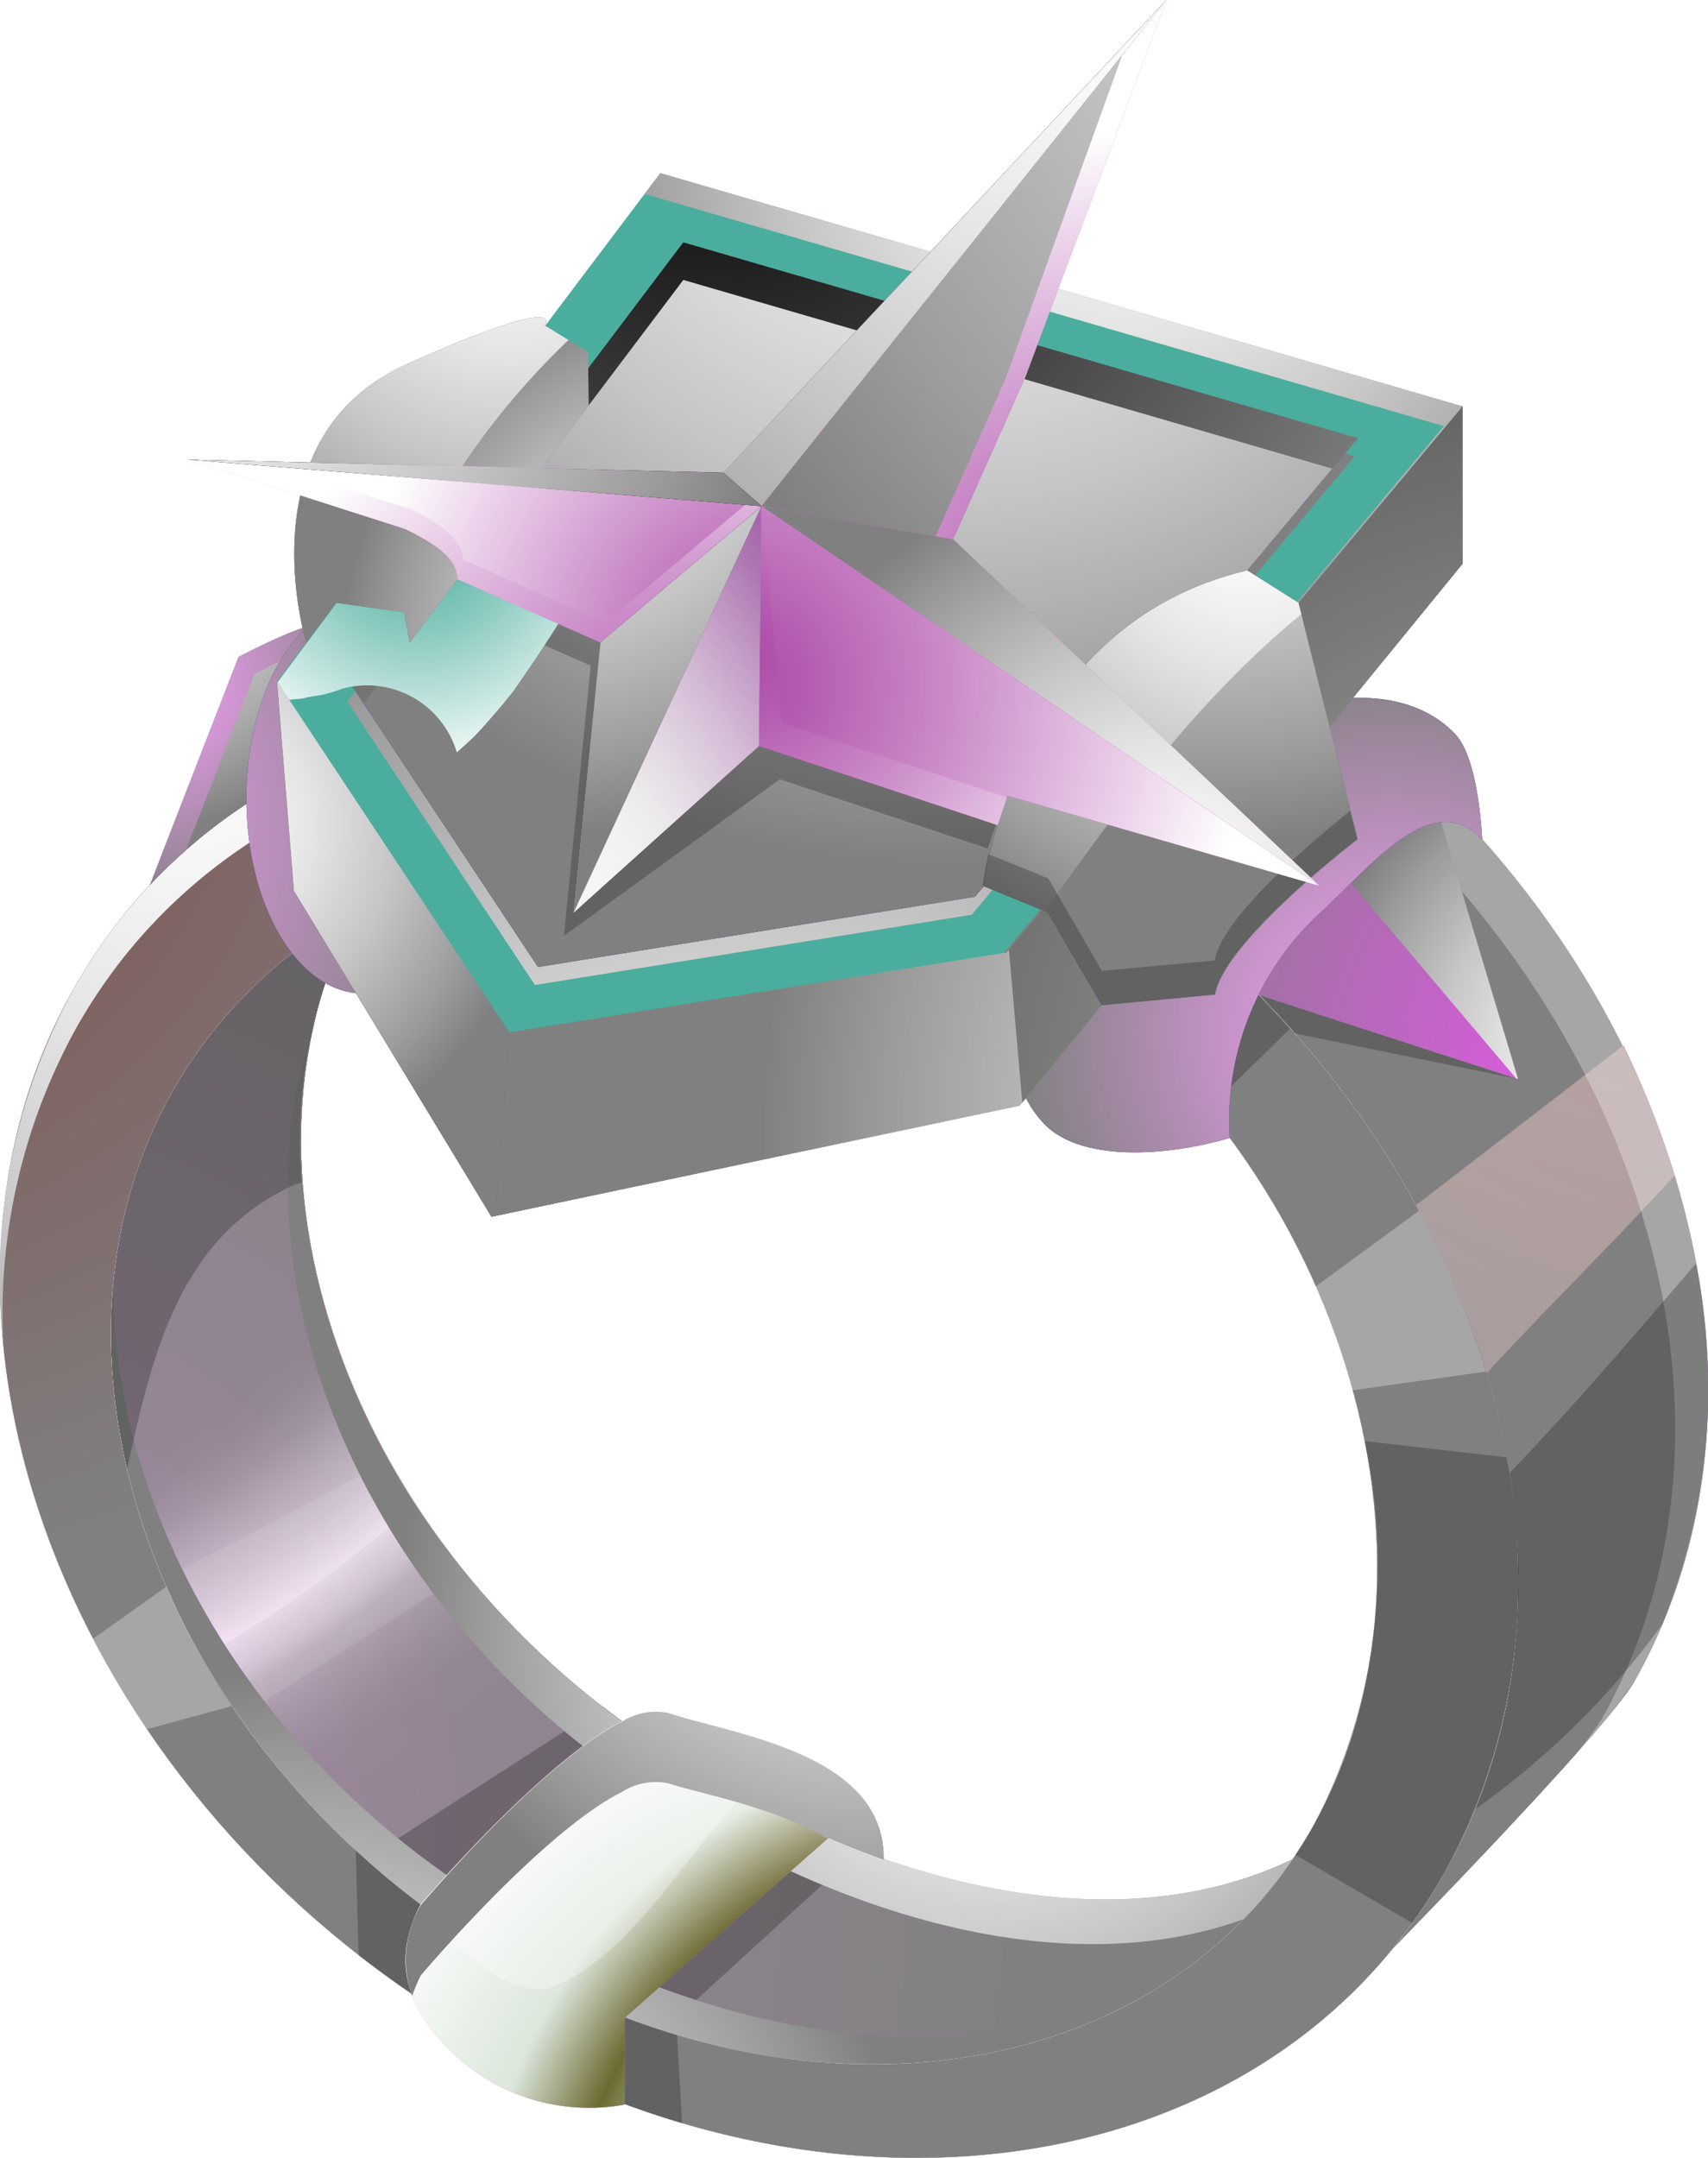 <svg xmlns="http://www.w3.org/2000/svg" xmlns:xlink="http://www.w3.org/1999/xlink" viewBox="0 0 78.74 99.46"><defs><style>.cls-1{isolation:isolate;}.cls-2{fill:#784a96;}.cls-15,.cls-20,.cls-21,.cls-22,.cls-3,.cls-37,.cls-44,.cls-55,.cls-57,.cls-59,.cls-60,.cls-67,.cls-68,.cls-69,.cls-71,.cls-72{mix-blend-mode:multiply;}.cls-3{fill:url(#radial-gradient);}.cls-16,.cls-23,.cls-24,.cls-28,.cls-29,.cls-31,.cls-32,.cls-4,.cls-5{mix-blend-mode:hard-light;}.cls-4{fill:url(#radial-gradient-2);}.cls-5{fill:url(#radial-gradient-3);}.cls-11,.cls-6{fill:#fff;}.cls-6,.cls-9{opacity:0.3;}.cls-10,.cls-11,.cls-12,.cls-13,.cls-17,.cls-19,.cls-25,.cls-26,.cls-30,.cls-34,.cls-35,.cls-36,.cls-39,.cls-40,.cls-41,.cls-43,.cls-46,.cls-47,.cls-48,.cls-49,.cls-50,.cls-53,.cls-56,.cls-6,.cls-62,.cls-63,.cls-65,.cls-66,.cls-7,.cls-73,.cls-8,.cls-9{mix-blend-mode:overlay;}.cls-7{fill:url(#radial-gradient-4);}.cls-23,.cls-24,.cls-8{opacity:0.5;}.cls-8{fill:url(#radial-gradient-5);}.cls-37,.cls-9{fill:#1d1d1b;}.cls-10,.cls-55,.cls-67{opacity:0.7;}.cls-10{fill:url(#radial-gradient-6);}.cls-11{opacity:0.1;}.cls-12{fill:url(#radial-gradient-7);}.cls-13{fill:url(#radial-gradient-8);}.cls-14{fill:#259169;}.cls-15{fill:url(#radial-gradient-9);}.cls-16{fill:url(#radial-gradient-10);}.cls-17{fill:url(#radial-gradient-11);}.cls-18{fill:#523c72;}.cls-19{fill:url(#radial-gradient-12);}.cls-20{fill:url(#radial-gradient-13);}.cls-21{fill:url(#radial-gradient-14);}.cls-22{fill:url(#radial-gradient-15);}.cls-23{fill:url(#radial-gradient-16);}.cls-24{fill:url(#radial-gradient-17);}.cls-25{fill:url(#radial-gradient-18);}.cls-26{fill:url(#radial-gradient-19);}.cls-27{fill:#2b227d;}.cls-28{fill:url(#radial-gradient-20);}.cls-29{fill:url(#radial-gradient-21);}.cls-30{fill:url(#radial-gradient-22);}.cls-31{fill:url(#radial-gradient-23);}.cls-32{fill:url(#radial-gradient-24);}.cls-33{fill:#15513b;}.cls-34{fill:url(#radial-gradient-25);}.cls-35{fill:url(#radial-gradient-26);}.cls-36{fill:url(#radial-gradient-27);}.cls-37{opacity:0.4;}.cls-38{fill:#4bad9d;}.cls-39{fill:url(#radial-gradient-28);}.cls-40{fill:url(#radial-gradient-29);}.cls-41{fill:url(#radial-gradient-30);}.cls-42{fill:#419689;}.cls-43{fill:url(#radial-gradient-31);}.cls-44{fill:url(#radial-gradient-32);}.cls-45{fill:#34786d;}.cls-46{fill:url(#radial-gradient-33);}.cls-47{fill:url(#radial-gradient-34);}.cls-48{fill:url(#radial-gradient-35);}.cls-49{fill:url(#radial-gradient-36);}.cls-50{fill:url(#radial-gradient-37);}.cls-51{fill:#e563e0;}.cls-52,.cls-61,.cls-64{mix-blend-mode:screen;}.cls-52{fill:url(#radial-gradient-38);}.cls-53{fill:url(#radial-gradient-39);}.cls-54{fill:#ad4ba9;}.cls-55{fill:url(#linear-gradient);}.cls-56{fill:url(#radial-gradient-40);}.cls-57{fill:url(#radial-gradient-41);}.cls-58{fill:#c756c3;}.cls-59{fill:url(#radial-gradient-42);}.cls-60{fill:url(#radial-gradient-43);}.cls-61{fill:url(#radial-gradient-44);}.cls-62{fill:url(#radial-gradient-45);}.cls-63{fill:url(#radial-gradient-46);}.cls-64{fill:url(#radial-gradient-47);}.cls-65{fill:url(#radial-gradient-48);}.cls-66{fill:url(#radial-gradient-49);}.cls-67{fill:url(#linear-gradient-2);}.cls-68{fill:url(#radial-gradient-50);}.cls-69{fill:url(#radial-gradient-51);}.cls-70{fill:#c842c4;}.cls-71{fill:url(#radial-gradient-52);}.cls-72{opacity:0.6;fill:url(#radial-gradient-53);}.cls-73{fill:url(#radial-gradient-54);}</style><radialGradient id="radial-gradient" cx="1401.37" cy="28.95" r="57.24" gradientTransform="matrix(-1, 0, 0, 1, 1402.33, 0)" gradientUnits="userSpaceOnUse"><stop offset="0" stop-color="#522900"/><stop offset="0.1" stop-color="#5e3812"/><stop offset="0.31" stop-color="#7d5f40"/><stop offset="0.59" stop-color="#b09d8b"/><stop offset="0.95" stop-color="#f5f2f0"/><stop offset="1" stop-color="#fff"/></radialGradient><radialGradient id="radial-gradient-2" cx="1307.59" cy="62.56" r="56.95" gradientTransform="matrix(-1, 0, 0, 1, 1402.33, 0)" gradientUnits="userSpaceOnUse"><stop offset="0" stop-color="#fca1ff"/><stop offset="1" stop-color="gray"/></radialGradient><radialGradient id="radial-gradient-3" cx="1408.27" cy="85.89" r="54.27" xlink:href="#radial-gradient-2"/><radialGradient id="radial-gradient-4" cx="1321.4" cy="38.39" r="47.79" gradientTransform="matrix(-1, 0, 0, 1, 1402.33, 0)" gradientUnits="userSpaceOnUse"><stop offset="0" stop-color="#804848"/><stop offset="1" stop-color="gray"/></radialGradient><radialGradient id="radial-gradient-5" cx="1323.1" cy="29.4" r="71.96" gradientTransform="matrix(-1, 0, 0, 1, 1402.33, 0)" gradientUnits="userSpaceOnUse"><stop offset="0" stop-color="#fff"/><stop offset="0.14" stop-color="#f8f8f8"/><stop offset="0.34" stop-color="#e5e5e5"/><stop offset="0.58" stop-color="#c6c6c6"/><stop offset="0.85" stop-color="#9c9c9c"/><stop offset="1" stop-color="gray"/></radialGradient><radialGradient id="radial-gradient-6" cx="1422.71" cy="24.34" r="76.81" gradientTransform="matrix(-1, 0, 0, 1, 1402.33, 0)" gradientUnits="userSpaceOnUse"><stop offset="0.66" stop-color="gray"/><stop offset="0.68" stop-color="#858585"/><stop offset="0.7" stop-color="#959595"/><stop offset="0.72" stop-color="#aeaeae"/><stop offset="0.75" stop-color="#d2d2d2"/><stop offset="0.78" stop-color="#fff"/><stop offset="0.78" stop-color="#f1f1f1"/><stop offset="0.8" stop-color="#cecece"/><stop offset="0.81" stop-color="#b2b2b2"/><stop offset="0.83" stop-color="#9c9c9c"/><stop offset="0.85" stop-color="#8c8c8c"/><stop offset="0.87" stop-color="#838383"/><stop offset="0.91" stop-color="gray"/></radialGradient><radialGradient id="radial-gradient-7" cx="1388.76" cy="106.17" r="29.11" xlink:href="#radial-gradient-5"/><radialGradient id="radial-gradient-8" cx="1357.11" cy="75.04" r="26.87" xlink:href="#radial-gradient-5"/><radialGradient id="radial-gradient-9" cx="1355.27" cy="46.6" r="24.72" xlink:href="#radial-gradient"/><radialGradient id="radial-gradient-10" cx="1327.64" cy="49.46" r="26.64" gradientTransform="matrix(-1, 0, 0, 1, 1402.33, 0)" gradientUnits="userSpaceOnUse"><stop offset="0" stop-color="#e555eb"/><stop offset="1" stop-color="gray"/></radialGradient><radialGradient id="radial-gradient-11" cx="1327.44" cy="48.44" r="14.62" xlink:href="#radial-gradient-5"/><radialGradient id="radial-gradient-12" cx="1371.91" cy="130.7" r="75.67" xlink:href="#radial-gradient-5"/><radialGradient id="radial-gradient-13" cx="1378.4" cy="97.56" r="21.23" xlink:href="#radial-gradient"/><radialGradient id="radial-gradient-14" cx="1338.96" cy="123.49" r="83.24" xlink:href="#radial-gradient"/><radialGradient id="radial-gradient-15" cx="1409.5" cy="-6.2" r="86.58" xlink:href="#radial-gradient"/><radialGradient id="radial-gradient-16" cx="1337.99" cy="115.8" r="58.51" xlink:href="#radial-gradient-2"/><radialGradient id="radial-gradient-17" cx="1411.03" cy="37.7" r="58.97" xlink:href="#radial-gradient-2"/><radialGradient id="radial-gradient-18" cx="1412.42" cy="31.25" r="41.72" xlink:href="#radial-gradient-4"/><radialGradient id="radial-gradient-19" cx="1394.77" cy="32.78" r="43.25" xlink:href="#radial-gradient-5"/><radialGradient id="radial-gradient-20" cx="1338.15" cy="47.63" r="17.41" xlink:href="#radial-gradient-2"/><radialGradient id="radial-gradient-21" cx="1395.69" cy="43.83" r="25.54" xlink:href="#radial-gradient-10"/><radialGradient id="radial-gradient-22" cx="1397.31" cy="23.79" r="14.72" xlink:href="#radial-gradient-5"/><radialGradient id="radial-gradient-23" cx="1395.28" cy="31.45" r="10.58" xlink:href="#radial-gradient-2"/><radialGradient id="radial-gradient-24" cx="1401.52" cy="38.41" r="21.72" xlink:href="#radial-gradient-2"/><radialGradient id="radial-gradient-25" cx="1352.81" cy="58.06" r="27.31" xlink:href="#radial-gradient-5"/><radialGradient id="radial-gradient-26" cx="1328.26" cy="52.33" r="38.94" xlink:href="#radial-gradient-5"/><radialGradient id="radial-gradient-27" cx="1393.54" cy="38" r="16.25" xlink:href="#radial-gradient-5"/><radialGradient id="radial-gradient-28" cx="1349.95" cy="5.62" r="28.06" xlink:href="#radial-gradient-5"/><radialGradient id="radial-gradient-29" cx="1369.29" cy="68.39" r="46.3" xlink:href="#radial-gradient-5"/><radialGradient id="radial-gradient-30" cx="1358.54" cy="-0.98" r="40.88" xlink:href="#radial-gradient-5"/><radialGradient id="radial-gradient-31" cx="1369.39" cy="3.01" r="36.46" gradientTransform="matrix(-1, 0, 0, 1, 1402.33, 0)" gradientUnits="userSpaceOnUse"><stop offset="0"/><stop offset="1" stop-color="gray"/></radialGradient><radialGradient id="radial-gradient-32" cx="1383.1" cy="24.65" r="11.22" gradientTransform="matrix(-1, 0, 0, 1, 1402.33, 0)" gradientUnits="userSpaceOnUse"><stop offset="0" stop-color="#4bad9d"/><stop offset="0.14" stop-color="#5db5a7"/><stop offset="0.41" stop-color="#8bcac0"/><stop offset="0.79" stop-color="#d4ece8"/><stop offset="1" stop-color="#fff"/></radialGradient><radialGradient id="radial-gradient-33" cx="1346.27" cy="12.83" r="26.01" xlink:href="#radial-gradient-5"/><radialGradient id="radial-gradient-34" cx="1344.63" cy="23.47" r="21.25" xlink:href="#radial-gradient-5"/><radialGradient id="radial-gradient-35" cx="1382.9" cy="2.6" r="26.62" xlink:href="#radial-gradient-5"/><radialGradient id="radial-gradient-36" cx="1369.6" cy="30.02" r="16.95" xlink:href="#radial-gradient-5"/><radialGradient id="radial-gradient-37" cx="1378.81" cy="8.94" r="21.56" xlink:href="#radial-gradient-5"/><radialGradient id="radial-gradient-38" cx="29.31" cy="33.34" r="30.17" gradientUnits="userSpaceOnUse"><stop offset="0" stop-color="#fff"/><stop offset="0.17" stop-color="#c2c2c2"/><stop offset="0.42" stop-color="#707070"/><stop offset="0.63" stop-color="#333"/><stop offset="0.78" stop-color="#0e0e0e"/><stop offset="0.86"/></radialGradient><radialGradient id="radial-gradient-39" cx="1350.56" cy="-1.29" r="41.56" xlink:href="#radial-gradient-5"/><linearGradient id="linear-gradient" x1="1342.19" y1="11.74" x2="1372.41" y2="13.6" gradientTransform="matrix(-1, 0, 0, 1, 1402.33, 0)" gradientUnits="userSpaceOnUse"><stop offset="0.44" stop-color="#fff"/><stop offset="0.48" stop-color="#fcf8fc"/><stop offset="0.53" stop-color="#f4e5f5"/><stop offset="0.6" stop-color="#e6c5e9"/><stop offset="0.67" stop-color="#d399d7"/><stop offset="0.75" stop-color="#ba61c2"/><stop offset="0.76" stop-color="#b75abf"/><stop offset="0.76" stop-color="#ba61c2"/><stop offset="0.86" stop-color="#dfb6e3"/><stop offset="0.92" stop-color="#f6ebf7"/><stop offset="0.95" stop-color="#fff"/></linearGradient><radialGradient id="radial-gradient-40" cx="1319.25" cy="-14.8" r="60.35" xlink:href="#radial-gradient-5"/><radialGradient id="radial-gradient-41" cx="1351.07" cy="28.59" r="22.47" gradientTransform="matrix(-1, 0, 0, 1, 1402.33, 0)" gradientUnits="userSpaceOnUse"><stop offset="0" stop-color="#ad4ba9"/><stop offset="0.14" stop-color="#b55db1"/><stop offset="0.41" stop-color="#ca8bc8"/><stop offset="0.79" stop-color="#ecd4eb"/><stop offset="1" stop-color="#fff"/></radialGradient><radialGradient id="radial-gradient-42" cx="1366.53" cy="30.43" r="19.32" xlink:href="#radial-gradient-41"/><radialGradient id="radial-gradient-43" cx="1370.31" cy="36.88" r="22.02" xlink:href="#radial-gradient-41"/><radialGradient id="radial-gradient-44" cx="21.88" cy="22.26" r="9.39" xlink:href="#radial-gradient-38"/><radialGradient id="radial-gradient-45" cx="1396.3" cy="11.3" r="31.1" xlink:href="#radial-gradient-5"/><radialGradient id="radial-gradient-46" cx="1348.18" cy="41.51" r="20.57" xlink:href="#radial-gradient-5"/><radialGradient id="radial-gradient-47" cx="30.94" cy="41.86" r="21.83" xlink:href="#radial-gradient-38"/><radialGradient id="radial-gradient-48" cx="1377.83" cy="15.74" r="22.72" xlink:href="#radial-gradient-5"/><radialGradient id="radial-gradient-49" cx="1381.87" cy="48.44" r="26.51" xlink:href="#radial-gradient-5"/><linearGradient id="linear-gradient-2" x1="1390.6" y1="43.95" x2="1356.33" y2="23.7" xlink:href="#linear-gradient"/><radialGradient id="radial-gradient-50" cx="1368.37" cy="31.56" r="23.92" xlink:href="#radial-gradient-41"/><radialGradient id="radial-gradient-51" cx="1367.79" cy="30.24" r="20.02" xlink:href="#radial-gradient-41"/><radialGradient id="radial-gradient-52" cx="1363.05" cy="102.26" r="24.75" gradientTransform="matrix(-1, 0, 0, 1, 1402.33, 0)" gradientUnits="userSpaceOnUse"><stop offset="0" stop-color="#075200"/><stop offset="0.1" stop-color="#185e12"/><stop offset="0.31" stop-color="#457d40"/><stop offset="0.59" stop-color="#8eb08b"/><stop offset="0.95" stop-color="#f0f5f0"/><stop offset="1" stop-color="#fff"/></radialGradient><radialGradient id="radial-gradient-53" cx="1354.86" cy="105.13" r="25.49" gradientTransform="matrix(-1, 0, 0, 1, 1402.33, 0)" gradientUnits="userSpaceOnUse"><stop offset="0.7" stop-color="#fff"/><stop offset="0.84" stop-color="#614303"/><stop offset="0.87" stop-color="#7e6531"/><stop offset="0.94" stop-color="#c5baa3"/><stop offset="1" stop-color="#fff"/></radialGradient><radialGradient id="radial-gradient-54" cx="1361.61" cy="65.02" r="25.93" xlink:href="#radial-gradient-5"/></defs><title>warlock_ring</title><g class="cls-1"><g id="Layer_2" data-name="Layer 2"><g id="rings"><g id="ring"><path class="cls-2" d="M75.36,77.47C74,79.88,63.09,91,60.9,93.15c-17.78,6.31-24.15,7.65-37.38-.33C6.06,81.58-3.23,63.05,6.92,40.78c1.15-2.05,7.78-7.89,9.39-9.47,9.88-9.76,27.42-10.49,42.44-.82C76.21,41.73,83.64,62.77,75.36,77.47ZM30.51,80.6C45,90,60.41,90.51,67.3,78.28S59.72,51.81,45.2,42.46s-21.62-13.18-28.51-1S16,71.24,30.51,80.6Z"/><path class="cls-3" d="M75.36,77.47C74,79.88,63.09,91,60.9,93.15c-17.78,6.31-24.15,7.65-37.38-.33C6.06,81.58-3.23,63.05,6.92,40.78c1.15-2.05,7.78-7.89,9.39-9.47,9.88-9.76,27.42-10.49,42.44-.82C76.21,41.73,83.64,62.77,75.36,77.47ZM30.51,80.6C45,90,60.41,90.51,67.3,78.28S59.72,51.81,45.2,42.46s-21.62-13.18-28.51-1S16,71.24,30.51,80.6Z"/><path class="cls-4" d="M75.36,77.47C74,79.88,63.09,91,60.9,93.15c-17.78,6.31-24.15,7.65-37.38-.33C6.06,81.58-3.23,63.05,6.92,40.78c1.15-2.05,7.78-7.89,9.39-9.47,9.88-9.76,27.42-10.49,42.44-.82C76.21,41.73,83.64,62.77,75.36,77.47ZM30.51,80.6C45,90,60.41,90.51,67.3,78.28S59.72,51.81,45.2,42.46s-21.62-13.18-28.51-1S16,71.24,30.51,80.6Z"/><path class="cls-5" d="M75.36,77.47C74,79.88,63.09,91,60.9,93.15c-17.78,6.31-24.15,7.65-37.38-.33C6.06,81.58-3.23,63.05,6.92,40.78c1.15-2.05,7.78-7.89,9.39-9.47,9.88-9.76,27.42-10.49,42.44-.82C76.21,41.73,83.64,62.77,75.36,77.47ZM30.51,80.6C45,90,60.41,90.51,67.3,78.28S59.72,51.81,45.2,42.46s-21.62-13.18-28.51-1S16,71.24,30.51,80.6Z"/><path class="cls-6" d="M77.2,54.17C74,57.7,70.55,61,67.4,64.54a32.29,32.29,0,0,0-4.56-7.11l12-9.24A41,41,0,0,1,77.2,54.17Z"/><path class="cls-7" d="M77.2,54.17C74,57.7,70.55,61,67.4,64.54a32.29,32.29,0,0,0-4.56-7.11l12-9.24A41,41,0,0,1,77.2,54.17Z"/><path class="cls-8" d="M77.2,54.17C74,57.7,70.55,61,67.4,64.54a32.29,32.29,0,0,0-4.56-7.11l12-9.24A41,41,0,0,1,77.2,54.17Z"/><path class="cls-6" d="M73.84,79.23c8.28-14.71.85-35.74-16.6-47-15-9.67-32.57-8.94-42.45.82-1.18,1.17-5.12,4.66-7.55,7.23,1.73-2.36,7.58-7.52,9.07-9,9.88-9.76,27.42-10.49,42.44-.82,17.46,11.24,24.89,32.28,16.61,47a28.07,28.07,0,0,1-2.79,3.46A14.64,14.64,0,0,0,73.84,79.23Z"/><path class="cls-9" d="M76.63,74.87A37.28,37.28,0,0,1,65.1,85.25a36,36,0,0,0,.06-3.89,19.33,19.33,0,0,0,2.14-3.08,13.57,13.57,0,0,0,1.48-9.55c3.31-3.37,6.41-7,9.41-10.5A29.07,29.07,0,0,1,76.63,74.87Z"/><path class="cls-10" d="M5.75,43.55A94.1,94.1,0,0,1,14,38.37a7.82,7.82,0,0,1,5.58-1.07,23.82,23.82,0,0,0-2.92,4.21C9.8,53.75,16,71.24,30.51,80.6c13.17,8.48,27.05,9.73,34.65.76a41.66,41.66,0,0,1-.51,8c-1.69,1.74-3.1,3.16-3.75,3.8-17.78,6.31-24.15,7.65-37.38-.33C6.79,82.05-2.43,64.58,5.75,43.55Z"/><path class="cls-11" d="M17.93,67.33a36.39,36.39,0,0,0,3.52,5.18L9.71,80A39.2,39.2,0,0,1,6,73.58Z"/><path class="cls-9" d="M30.51,80.6a49.16,49.16,0,0,0,9.15,4.67L28.45,95.51c-1.55-.74-3.18-1.63-4.93-2.69a55.23,55.23,0,0,1-8-6.26l12.28-7.91Q29.07,79.67,30.51,80.6Z"/><path class="cls-12" d="M5.75,43.55A94.1,94.1,0,0,1,14,38.37a7.82,7.82,0,0,1,5.58-1.07,18.4,18.4,0,0,0-1.26,1.59A22.39,22.39,0,0,0,8.05,48.2C1.16,60.43,7.34,77.93,21.87,87.28c13.9,9,30.3,9.16,37.71-1.59a16.78,16.78,0,0,0,5.58-4.33A41.65,41.65,0,0,1,65,86.84C55.78,99.16,36.45,101,20.12,90.43l-.33-.22C5.47,79.34-1.8,63,5.75,43.55Z"/><path class="cls-13" d="M64.57,83.41c-7.61,9-21.49,7.72-34.66-.76S10.4,58.93,14.52,47.05c-2.78,11.53,3.54,25.53,16,33.55,13.17,8.48,27.05,9.73,34.65.76a41.66,41.66,0,0,1-.51,8l-.37.37A42.75,42.75,0,0,0,64.57,83.41Z"/><path class="cls-6" d="M13.43,40.42A91.81,91.81,0,0,0,5.15,45.6c-.38,1-.72,1.95-1,2.91a49.43,49.43,0,0,1,1.63-5A94.1,94.1,0,0,1,14,38.37a7.82,7.82,0,0,1,5.58-1.07,21,21,0,0,0-1.49,1.9A8.54,8.54,0,0,0,13.43,40.42Z"/><path class="cls-9" d="M5.75,43.55A94.1,94.1,0,0,1,14,38.37a7.82,7.82,0,0,1,5.58-1.07,23.82,23.82,0,0,0-2.92,4.21,22.91,22.91,0,0,0-2.75,13,1.9,1.9,0,0,0-.52.18C7,57.73,6.66,65.17,5,71.34,1.91,63.16,1.77,53.78,5.75,43.55Z"/><polygon class="cls-9" points="66.43 37.9 69.98 49.73 56.84 47.05 53.77 39.91 62.59 34.38 66.43 37.9"/><polygon class="cls-14" points="66.43 37.9 69.98 49.73 58.03 45.86 53.77 39.91 62.59 34.38 66.43 37.9"/><polygon class="cls-15" points="66.43 37.9 69.98 49.73 58.03 45.86 53.77 39.91 62.59 34.38 66.43 37.9"/><polygon class="cls-9" points="55.04 39.11 58.99 44.63 69.98 49.73 58.03 45.86 53.77 39.91 55.04 39.11"/><polygon class="cls-16" points="66.43 37.9 69.98 49.73 58.03 45.86 53.77 39.91 62.59 34.38 66.43 37.9"/><polygon class="cls-17" points="62.59 34.38 66.43 37.9 69.98 49.73 69.89 49.7 58.89 36.7 62.59 34.38"/><path class="cls-18" d="M66.6,86.3C58.32,101,37.45,103.81,20,92.57S-4.9,60.3,3.39,45.59,32.53,28.08,50,39.32,74.88,71.59,66.6,86.3ZM21.74,89.42c14.53,9.35,31.89,7,38.78-5.22S62,53.15,47.47,43.79,14.82,38.1,7.93,50.34,7.22,80.07,21.74,89.42Z"/><path class="cls-19" d="M66.6,86.3C58.32,101,37.45,103.81,20,92.57S-4.9,60.3,3.39,45.59,32.53,28.08,50,39.32,74.88,71.59,66.6,86.3ZM21.74,89.42c14.53,9.35,31.89,7,38.78-5.22S62,53.15,47.47,43.79,14.82,38.1,7.93,50.34,7.22,80.07,21.74,89.42Z"/><path class="cls-20" d="M66.6,86.3C58.32,101,37.45,103.81,20,92.57S-4.9,60.3,3.39,45.59,32.53,28.08,50,39.32,74.88,71.59,66.6,86.3ZM21.74,89.42c14.53,9.35,31.89,7,38.78-5.22S62,53.15,47.47,43.79,14.82,38.1,7.93,50.34,7.22,80.07,21.74,89.42Z"/><path class="cls-21" d="M66.6,86.3C58.32,101,37.45,103.81,20,92.57S-4.9,60.3,3.39,45.59,32.53,28.08,50,39.32,74.88,71.59,66.6,86.3ZM21.74,89.42c14.53,9.35,31.89,7,38.78-5.22S62,53.15,47.47,43.79,14.82,38.1,7.93,50.34,7.22,80.07,21.74,89.42Z"/><path class="cls-22" d="M66.6,86.3C58.32,101,37.45,103.81,20,92.57S-4.9,60.3,3.39,45.59,32.53,28.08,50,39.32,74.88,71.59,66.6,86.3ZM21.74,89.42c14.53,9.35,31.89,7,38.78-5.22S62,53.15,47.47,43.79,14.82,38.1,7.93,50.34,7.22,80.07,21.74,89.42Z"/><path class="cls-23" d="M20.5,91.8C3.47,80.84-3.84,60.31,4.19,46,8.73,38,17.32,33.35,27.74,33.35a40.35,40.35,0,0,1,21.75,6.74c17,11,24.34,31.49,16.31,45.76-4.55,8.06-13.13,12.69-23.55,12.69A40.35,40.35,0,0,1,20.5,91.8ZM7.12,49.89C0,62.52,6.35,80.6,21.25,90.2a35.27,35.27,0,0,0,19,5.88h0c9.29,0,17-4.17,21.06-11.42C68.72,71.51,62.61,52.45,48,43a33.28,33.28,0,0,0-18-5.41C20.14,37.61,11.39,42.31,7.12,49.89Z"/><path class="cls-24" d="M20.5,91.8C3.47,80.84-3.84,60.31,4.19,46,8.73,38,17.32,33.35,27.74,33.35a40.35,40.35,0,0,1,21.75,6.74c17,11,24.34,31.49,16.31,45.76-4.55,8.06-13.13,12.69-23.55,12.69A40.35,40.35,0,0,1,20.5,91.8ZM7.12,49.89C0,62.52,6.35,80.6,21.25,90.2a35.27,35.27,0,0,0,19,5.88h0c9.29,0,17-4.17,21.06-11.42C68.72,71.51,62.61,52.45,48,43a33.28,33.28,0,0,0-18-5.41C20.14,37.61,11.39,42.31,7.12,49.89Z"/><path class="cls-25" d="M66.6,86.3C58.32,101,37.45,103.81,20,92.57S-4.9,60.3,3.39,45.59,32.53,28.08,50,39.32,74.88,71.59,66.6,86.3ZM21.74,89.42c14.53,9.35,31.89,7,38.78-5.22S62,53.15,47.47,43.79,14.82,38.1,7.93,50.34,7.22,80.07,21.74,89.42Z"/><path class="cls-26" d="M50.11,41.12c-17.45-11.24-38.32-8.43-46.6,6.27A27.24,27.24,0,0,0,.15,61.93,27.66,27.66,0,0,1,3.39,45.59c8.28-14.7,29.14-17.51,46.6-6.27C62.2,47.18,69.5,59.83,70,71.76,68.88,60.37,61.71,48.58,50.11,41.12Z"/><path class="cls-9" d="M53.82,49.05l2.63-4.72a42.4,42.4,0,0,1,3,3.1l-3.81,3.74C55.1,50.44,54.48,49.73,53.82,49.05Z"/><path class="cls-6" d="M7.67,73.13a34.51,34.51,0,0,0,3,5.51L6.77,79.7a41.23,41.23,0,0,1-2.48-4.17Z"/><path class="cls-6" d="M60.66,59.29l4.75-3.48a39.44,39.44,0,0,1,3.09,7.41l-6.14.86A34.17,34.17,0,0,0,60.66,59.29Z"/><path class="cls-9" d="M60.52,84.2a26.06,26.06,0,0,0,2.39-17.78l6.54.75A28.28,28.28,0,0,1,66.6,86.3a24.36,24.36,0,0,1-1.5,2.33l-5.38-3.14C60,85.08,60.27,84.65,60.52,84.2Z"/><path class="cls-9" d="M21.74,89.42a37,37,0,0,0,9.47,4.38l.24,4.06A44.33,44.33,0,0,1,20,92.57c-1.21-.77-2.36-1.59-3.47-2.46l-.13-4.83A38.39,38.39,0,0,0,21.74,89.42Z"/><path class="cls-27" d="M48.12,51.78c1.65,1.75,5.53,1.56,8.57.67a13,13,0,0,1,4.4-10.59c2.33-2.21,5-5.49,7.24-3.18-.08-1.41-.36-3.91-1.25-4.85-3-3.15-9.66-1.7-14.9,3.25S45.12,48.62,48.12,51.78Z"/><path class="cls-28" d="M48.12,51.78c1.65,1.75,5.53,1.56,8.57.67a13,13,0,0,1,4.4-10.59c2.33-2.21,5-5.49,7.24-3.18-.08-1.41-.36-3.91-1.25-4.85-3-3.15-9.66-1.7-14.9,3.25S45.12,48.62,48.12,51.78Z"/><path class="cls-14" d="M6.92,40.78a24.93,24.93,0,0,1,5.94-4.64l2.22-6.53c1.66-2.39-4.08.67-4.08.67Z"/><path class="cls-29" d="M6.92,40.78a24.93,24.93,0,0,1,5.94-4.64l2.22-6.53c1.66-2.39-4.08.67-4.08.67Z"/><path class="cls-30" d="M6.92,40.78a24.93,24.93,0,0,1,5.94-4.64l2.22-6.53c1.66-2.39-4.08.67-4.08.67Z"/><path class="cls-31" d="M11,30.28s5.74-3.06,4.08-.67v0a22.27,22.27,0,0,0-3.35,1.46L8.57,39.19q-.86.75-1.65,1.59Z"/><path class="cls-27" d="M11.36,36.79c0,5,2.41,9,5.38,9s5.38-4,5.38-9-2.41-9-5.38-9S11.36,31.83,11.36,36.79Z"/><path class="cls-32" d="M11.36,36.79c0,5,2.41,9,5.38,9s5.38-4,5.38-9-2.41-9-5.38-9S11.36,31.83,11.36,36.79Z"/><polygon class="cls-33" points="67.42 25.99 47.01 50.96 22.66 56.08 13.55 41.06 12.77 31.4 28.29 15.04 67.42 18.73 67.42 25.99"/><polygon class="cls-34" points="67.42 25.99 47.01 50.96 22.66 56.08 13.55 41.06 12.77 31.4 28.29 15.04 67.42 18.73 67.42 25.99"/><polygon class="cls-35" points="67.42 25.99 47.01 50.96 22.66 56.08 13.55 41.06 12.77 31.4 28.29 15.04 67.42 18.73 67.42 25.99"/><polygon class="cls-9" points="23.89 42.51 22.82 56.04 22.66 56.08 13.55 41.06 12.77 31.4 14.22 29.86 23.89 42.51"/><polygon class="cls-36" points="23.89 42.51 22.82 56.04 22.66 56.08 13.55 41.06 12.77 31.4 14.22 29.86 23.89 42.51"/><polygon class="cls-37" points="67.42 18.73 67.42 25.99 47.13 50.82 46.27 41.01 63.88 18.39 67.42 18.73"/><polygon class="cls-38" points="67.42 18.73 46.4 43.9 23.48 47.58 12.77 31.4 30.44 7.98 67.42 18.73"/><polygon class="cls-39" points="66.56 19.64 29.72 8.94 30.44 7.98 67.42 18.73 46.4 43.9 46.28 43.92 66.56 19.64"/><polygon class="cls-40" points="44.8 42.16 62.45 21.03 31.36 11.99 16.01 32.33 24.66 45.4 44.8 42.16"/><polygon class="cls-27" points="44.95 41.33 62.59 20.2 31.5 11.17 16.15 31.5 24.8 44.57 44.95 41.33"/><polygon class="cls-41" points="44.95 41.33 62.59 20.2 31.5 11.17 16.15 31.5 24.8 44.57 44.95 41.33"/><path class="cls-9" d="M34.64,24.4,57,39.61v1.31L46,37.74l-.46,1.37-9.59-3.19L26,43.13l1.23-12.45-6.59-2.91c0-1-1.11-1.67-2.4-2.31l-1.76-.57v-2Z"/><polygon class="cls-42" points="31.5 12.9 16.76 32.43 16.15 31.5 31.5 11.17 62.59 20.2 61.43 21.6 31.5 12.9"/><polygon class="cls-43" points="31.5 12.9 16.76 32.43 16.15 31.5 31.5 11.17 62.59 20.2 61.43 21.6 31.5 12.9"/><path class="cls-44" d="M18.3,24.07a15.75,15.75,0,0,1,7.44,4.68c-.63,1-1.31,2-2,3l-.21.28-.13.15c-.16.21-.34.42-.51.62-.42.48-.85,1-1.31,1.41l-.52.47a4.32,4.32,0,0,0-5.27-2.94,7.86,7.86,0,0,1-1,.3,7.38,7.38,0,0,0-.87.16l-.59.05-.53-.81Z"/><path class="cls-45" d="M57.5,26.29l2.36,1.49,2.73,10.9s-6.16,4.7-6.57,7.16l-5.22.49-2.48-4.27-3-1.23S46.71,28.85,57.5,26.29Z"/><path class="cls-46" d="M57.5,26.29l2.36,1.49,2.73,10.9s-6.16,4.7-6.57,7.16l-5.22.49-2.48-4.27-3-1.23S46.71,28.85,57.5,26.29Z"/><path class="cls-47" d="M48.17,42l-2.8-1.16s1.34-12,12.13-14.54l2.36,1.49.13.52C55.33,32.13,51.68,37.05,48.17,42Z"/><path class="cls-9" d="M48.32,40.48l2.48,4.27L56,44.27c.35-2.11,5-5.89,6.24-6.9l.33,1.31s-6.16,4.7-6.57,7.16l-5.22.49-2.48-4.27-3-1.23a13.44,13.44,0,0,1,.27-1.46Z"/><path class="cls-45" d="M27.13,18.7,18.89,29.61l-.26-1.39-3.13-.44-1.38,1.83s-2.92-9.46,4.65-12.83S25.11,15,25.11,15l2,1.23Z"/><path class="cls-48" d="M27.13,18.7,18.89,29.61l-.26-1.39-3.13-.44-1.38,1.83s-2.92-9.46,4.65-12.83S25.11,15,25.11,15l2,1.23Z"/><path class="cls-49" d="M27.13,18.7,18.89,29.61l-.26-1.39-3.13-.44-1.38,1.83s-2.92-9.46,4.65-12.83S25.11,15,25.11,15l2,1.23Z"/><path class="cls-50" d="M13.88,22.71a8.26,8.26,0,0,1,4.89-5.93C26.35,13.41,25.11,15,25.11,15l1.1.67a34.92,34.92,0,0,0-5.9,7.4A13.36,13.36,0,0,0,13.88,22.71Z"/><polygon class="cls-51" points="33.35 21.79 53.77 0 35.11 23.33 33.35 21.79"/><polygon class="cls-52" points="33.35 21.79 53.77 0 35.11 23.33 33.35 21.79"/><polygon class="cls-53" points="33.35 21.79 53.77 0 35.11 23.33 33.35 21.79"/><polygon class="cls-54" points="53.77 0 47.23 17.47 43.94 24.86 35.11 23.33 53.77 0"/><polygon class="cls-55" points="53.77 0 47.23 17.47 43.94 24.86 35.11 23.33 53.77 0"/><polygon class="cls-56" points="53.77 0 47.23 17.47 43.94 24.86 35.11 23.33 53.77 0"/><polygon class="cls-57" points="46.35 17.47 51.73 2.56 53.77 0 47.23 17.47 43.94 24.86 43.13 24.72 46.35 17.47"/><path class="cls-58" d="M27.68,29.61l-6.59-2.92c0-1-1.11-1.67-2.4-2.31l-10-3.2,26.47,2.15Z"/><path class="cls-59" d="M27.68,29.61l-6.59-2.92c0-1-1.11-1.67-2.4-2.31l-10-3.2,26.47,2.15Z"/><path class="cls-60" d="M12.8,21.52l6.13,1.95c1.29.64,2.37,1.34,2.4,2.31l6.58,2.92,6.44-5.43.76.06-7.43,6.28-6.59-2.92c0-1-1.11-1.67-2.4-2.31l-10-3.2Z"/><polygon class="cls-51" points="8.64 21.18 33.35 21.79 35.11 23.33 8.64 21.18"/><polygon class="cls-61" points="8.64 21.18 33.35 21.79 35.11 23.33 8.64 21.18"/><polygon class="cls-62" points="8.64 21.18 33.35 21.79 35.11 23.33 8.64 21.18"/><polygon class="cls-51" points="43.94 24.86 60.83 40.83 35.11 23.33 43.94 24.86"/><polygon class="cls-63" points="43.94 24.86 60.83 40.83 35.11 23.33 43.94 24.86"/><polygon class="cls-51" points="35.11 23.33 26.45 42.06 27.68 29.61 35.11 23.33"/><polygon class="cls-64" points="35.11 23.33 26.45 42.06 27.68 29.61 35.11 23.33"/><polygon class="cls-65" points="35.11 23.33 26.45 42.06 27.68 29.61 35.11 23.33"/><polygon class="cls-54" points="34.99 34.38 26.45 42.06 35.11 23.33 36.95 29.61 34.99 34.38"/><polygon class="cls-66" points="34.99 34.38 26.45 42.06 35.11 23.33 36.95 29.61 34.99 34.38"/><polygon class="cls-67" points="34.99 34.38 26.45 42.06 35.11 23.33 36.95 29.61 34.99 34.38"/><polygon class="cls-58" points="60.83 40.83 46.45 36.67 45.99 38.03 34.99 34.38 35.11 23.33 60.83 40.83"/><polygon class="cls-68" points="60.83 40.83 46.45 36.67 45.99 38.03 34.99 34.38 35.11 23.33 60.83 40.83"/><polygon class="cls-69" points="35.11 23.33 36.04 33.3 46.42 36.76 45.99 38.03 34.99 34.38 35.11 23.33"/><path class="cls-70" d="M19.39,87.78c-1.32,2.51-.64,4.53,1,6.33A9.06,9.06,0,0,0,28.8,97V93l9.4-8.3c.85.36,1.69.69,2.53,1,.06-4.9-6.9-5.74-9.95-6.75a2.89,2.89,0,0,0-2.12.41C25,81.19,19.39,87.78,19.39,87.78Z"/><path class="cls-71" d="M19.39,87.78c-1.32,2.51-.64,4.53,1,6.33A9.06,9.06,0,0,0,28.8,97V93l9.4-8.3c.85.36,1.69.69,2.53,1,.06-4.9-6.9-5.74-9.95-6.75a2.89,2.89,0,0,0-2.12.41C25,81.19,19.39,87.78,19.39,87.78Z"/><path class="cls-72" d="M19.39,87.78c-1.32,2.51-.64,4.53,1,6.33A9.06,9.06,0,0,0,28.8,97V93l9.4-8.3c.85.36,1.69.69,2.53,1,.06-4.9-6.9-5.74-9.95-6.75a2.89,2.89,0,0,0-2.12.41C25,81.19,19.39,87.78,19.39,87.78Z"/><path class="cls-6" d="M25.54,91.57c-2.09.7-4.95-2.12-6.22-3.63l.07-.16s5.57-6.59,9.27-8.45a2.89,2.89,0,0,1,2.12-.41c1.45.48,3.79.92,5.83,1.78a2.83,2.83,0,0,0-.48.34C32.14,84.11,29.83,89.73,25.54,91.57Z"/><path class="cls-73" d="M38.14,84.75c-2.29-1.4-5.53-2-7.36-2.56a2.89,2.89,0,0,0-2.12.41c-3.7,1.86-9.27,8.46-9.27,8.46A7.89,7.89,0,0,0,19,92a4.92,4.92,0,0,1,.4-4.19s5.57-6.59,9.27-8.45a2.89,2.89,0,0,1,2.12-.41c3,1,10,1.85,9.95,6.75-.84-.29-1.68-.62-2.53-1Z"/></g></g></g></g></svg>